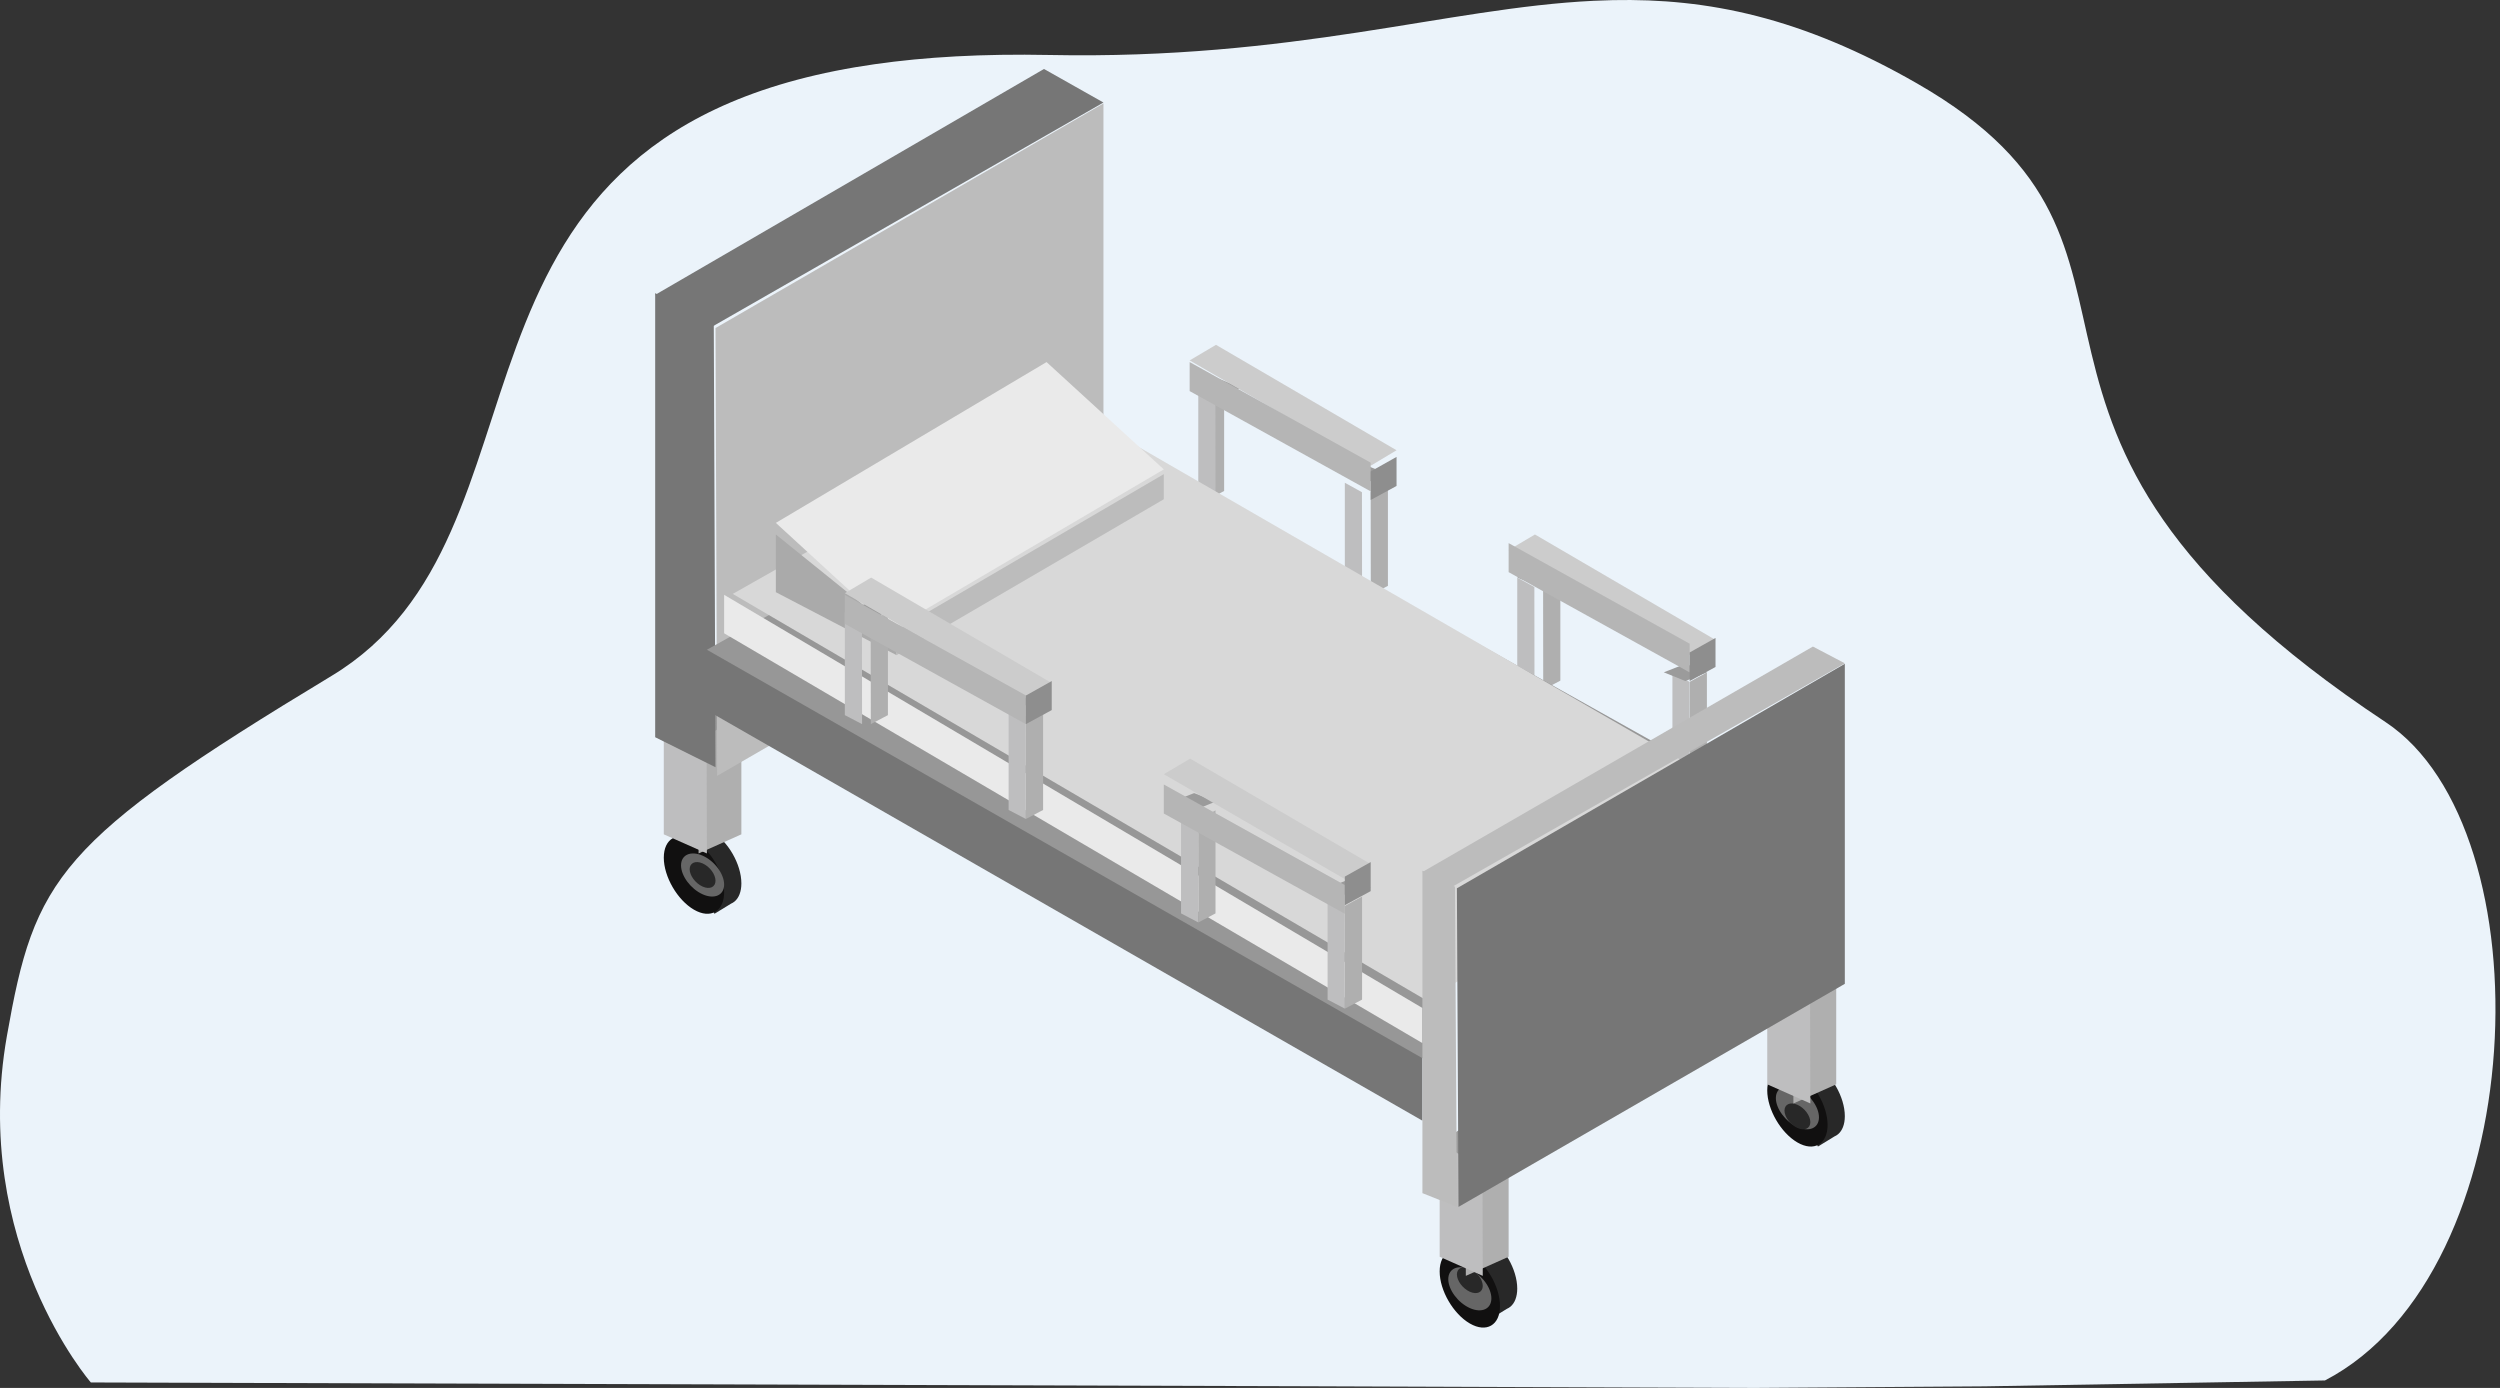 <?xml version="1.0" encoding="UTF-8"?>
<svg xmlns="http://www.w3.org/2000/svg" xmlns:xlink="http://www.w3.org/1999/xlink" width="290px" height="161px" viewBox="0 0 290 161" version="1.1">
  <rect x="0" y="0" width="290" height="161" fill="#333333" stroke="none"/>
  <title>Facilities Vector</title>
  <g id="Radhe-About-Us-Page" stroke="none" stroke-width="1" fill="none" fill-rule="evenodd">
    <g id="About-Us-Page" transform="translate(-338, -1284)">
      <g id="Facilities" transform="translate(289, 1215)">
        <g id="Facilities-Vector" transform="translate(49, 69)">
          <path d="M269.697,160.132 L230.242,160.816 L203.608,161 L202.265,160.995 L151.163,160.804 L10.539,160.365 C10.539,160.365 -3.443,144.253 0.802,120.163 C4.026,101.874 6.59,97.647 38.479,78.392 C65.85,61.862 48.004,16.497 99.222,7.797 C99.958,7.672 100.71,7.554 101.476,7.446 C107.317,6.608 114.011,6.223 121.705,6.378 C150.119,6.95 167.821,0.921 184.841,0.094 C185.593,0.056 186.345,0.03 187.095,0.015 C198.062,-0.208 208.928,1.956 222.397,9.69 C256.088,29.035 224.499,49.175 276.721,83.76 C295.539,96.223 293.807,147.589 269.697,160.132" id="Fill-3" fill="#EBF3FA"></path>
          <path d="M79.063,98.619 L78,97.489 L79.904,96.356 C79.975,96.302 80.049,96.254 80.127,96.212 L80.14,96.203 L80.141,96.204 C80.765,95.876 81.606,95.932 82.53,96.457 C84.439,97.542 86,100.249 86,102.473 C86,103.44 85.704,104.158 85.214,104.57 L85.214,104.571 L85.213,104.571 C85.087,104.677 84.947,104.76 84.797,104.825 L82.877,106 L81.857,104.026 C80.306,102.768 79.119,100.522 79.063,98.619" id="Fill-3" fill="#282828"></path>
          <path d="M84,103.496 C84,101.264 82.425,98.548 80.5,97.46 C78.575,96.371 77,97.284 77,99.488 C77,101.691 78.575,104.409 80.5,105.524 C82.425,106.64 84,105.727 84,103.496" id="Fill-4" fill="#111010"></path>
          <path d="M84,102.609 C84,101.368 82.875,99.86 81.5,99.256 C80.125,98.65 79,99.157 79,100.382 C79,101.607 80.125,103.116 81.5,103.736 C82.875,104.355 84,103.848 84,102.609" id="Fill-5" fill="#666666"></path>
          <path d="M83,102.165 C83,101.422 82.325,100.516 81.5,100.153 C80.675,99.79 80,100.095 80,100.83 C80,101.564 80.675,102.47 81.5,102.841 C82.325,103.213 83,102.909 83,102.165" id="Fill-6" fill="#282828"></path>
          <polyline id="Fill-7" fill="#AFAFAF" points="81.035 99 81 85.323 86 83 86 96.783 81.035 99"></polyline>
          <polyline id="Fill-8" fill="#BEBEBF" points="82 99 81.965 85.323 77 83 77 96.783 82 99"></polyline>
          <polyline id="Fill-9" fill="#9B9B9B" points="77 83.47 81.028 81 85 83.47 81 86 77 83.47"></polyline>
          <path d="M169.063,145.619 L168,144.489 L169.904,143.356 C169.975,143.302 170.049,143.254 170.127,143.212 L170.14,143.203 L170.141,143.204 C170.765,142.876 171.606,142.932 172.529,143.457 C174.438,144.542 176,147.249 176,149.473 C176,150.44 175.704,151.159 175.214,151.571 L175.212,151.571 C175.086,151.677 174.946,151.761 174.797,151.825 L172.878,153 L171.857,151.026 C170.306,149.768 169.119,147.522 169.063,145.619" id="Fill-10" fill="#282828"></path>
          <path d="M174,151.496 C174,149.264 172.425,146.548 170.5,145.46 C168.575,144.371 167,145.284 167,147.488 C167,149.693 168.575,152.409 170.5,153.524 C172.425,154.64 174,153.727 174,151.496" id="Fill-11" fill="#111010"></path>
          <path d="M173,150.609 C173,149.369 171.875,147.86 170.5,147.256 C169.125,146.65 168,147.157 168,148.382 C168,149.607 169.125,151.116 170.5,151.736 C171.875,152.355 173,151.848 173,150.609" id="Fill-12" fill="#666666"></path>
          <path d="M172,149.165 C172,148.422 171.324,147.516 170.499,147.153 C169.675,146.79 169,147.095 169,147.83 C169,148.564 169.675,149.47 170.499,149.841 C171.324,150.213 172,149.909 172,149.165" id="Fill-13" fill="#282828"></path>
          <polyline id="Fill-14" fill="#AFAFAF" points="170.036 148 170 134.323 175 132 175 145.783 170.036 148"></polyline>
          <polyline id="Fill-15" fill="#BEBEBF" points="172 148 171.964 134.323 167 132 167 145.783 172 148"></polyline>
          <polyline id="Fill-16" fill="#9B9B9B" points="167 132.47 171.029 130 175 132.47 171 135 167 132.47"></polyline>
          <path d="M207.063,125.619 L206,124.489 L207.904,123.356 C207.975,123.302 208.049,123.254 208.127,123.212 L208.141,123.203 L208.141,123.204 C208.765,122.876 209.607,122.932 210.53,123.457 C212.439,124.542 214,127.249 214,129.473 C214,130.44 213.704,131.158 213.214,131.571 L213.212,131.571 C213.087,131.677 212.948,131.761 212.798,131.825 L210.878,133 L209.858,131.026 C208.306,129.768 207.119,127.522 207.063,125.619" id="Fill-17" fill="#282828"></path>
          <path d="M212,130.496 C212,128.264 210.424,125.548 208.499,124.46 C206.575,123.371 205,124.284 205,126.488 C205,128.693 206.575,131.407 208.499,132.524 C210.424,133.64 212,132.727 212,130.496" id="Fill-18" fill="#111010"></path>
          <path d="M211,129.609 C211,128.368 209.876,126.86 208.499,126.256 C207.124,125.65 206,126.157 206,127.382 C206,128.607 207.124,130.116 208.499,130.736 C209.876,131.355 211,130.848 211,129.609" id="Fill-19" fill="#666666"></path>
          <path d="M210,130.165 C210,129.422 209.325,128.516 208.499,128.153 C207.675,127.79 207,128.095 207,128.829 C207,129.564 207.675,130.47 208.499,130.841 C209.325,131.213 210,130.909 210,130.165" id="Fill-20" fill="#282828"></path>
          <polyline id="Fill-21" fill="#AFAFAF" points="208.036 128 208 114.323 213 112 213 125.783 208.036 128"></polyline>
          <polyline id="Fill-22" fill="#BEBEBF" points="210 128 209.964 114.323 205 112 205 125.783 210 128"></polyline>
          <polyline id="Fill-23" fill="#9B9B9B" points="204 111.47 208.029 109 212 111.47 208 114 204 111.47"></polyline>
          <polyline id="Fill-24" fill="#AFAFAF" points="196.014 91 196 79.096 198 78 198 89.955 196.014 91"></polyline>
          <polyline id="Fill-25" fill="#BEBEBF" points="196 91 195.986 79.096 194 78 194 89.955 196 91"></polyline>
          <polyline id="Fill-26" fill="#9B9B9B" points="193 77.988 195.518 77 198 77.988 195.501 79 193 77.988"></polyline>
          <polyline id="Fill-27" fill="#AFAFAF" points="179.014 80 179 68.095 181 67 181 78.955 179.014 80"></polyline>
          <polyline id="Fill-28" fill="#BEBEBF" points="178 80 177.986 68.095 176 67 176 78.955 178 80"></polyline>
          <polyline id="Fill-29" fill="#9B9B9B" points="176 66.988 178.518 66 181 66.988 178.501 68 176 66.988"></polyline>
          <polyline id="Fill-30" fill="#CCCCCC" points="175 63.807 178.055 62 199 74.231 196.04 76 175 63.807"></polyline>
          <polyline id="Fill-31" fill="#B5B5B5" points="175 63 175 66.368 196 78 196 74.669 175 63"></polyline>
          <polyline id="Fill-32" fill="#8E8E8E" points="196 79 199 77.369 199 74 196 75.685 196 79"></polyline>
          <polyline id="Fill-33" fill="#AFAFAF" points="159.014 69 159 57.095 161 56 161 67.955 159.014 69"></polyline>
          <polyline id="Fill-34" fill="#BEBEBF" points="158 69 157.986 57.095 156 56 156 67.955 158 69"></polyline>
          <polyline id="Fill-35" fill="#9B9B9B" points="156 54.988 158.518 54 161 54.988 158.501 56 156 54.988"></polyline>
          <polyline id="Fill-36" fill="#AFAFAF" points="140.014 58 140 46.095 142 45 142 56.955 140.014 58"></polyline>
          <polyline id="Fill-37" fill="#BEBEBF" points="141 58 140.986 46.095 139 45 139 56.955 141 58"></polyline>
          <polyline id="Fill-38" fill="#9B9B9B" points="139 44.988 141.518 44 144 44.988 141.5 46 139 44.988"></polyline>
          <polyline id="Fill-39" fill="#CCCCCC" points="138 41.807 141.055 40 162 52.231 159.041 54 138 41.807"></polyline>
          <polyline id="Fill-40" fill="#B5B5B5" points="138 42 138 45.368 159 57 159 53.669 138 42"></polyline>
          <polyline id="Fill-41" fill="#8E8E8E" points="159 58 162 56.37 162 53 159 54.685 159 58"></polyline>
          <polyline id="Fill-42" fill="#BCBCBC" points="83.188 90 83 38.055 128 12 128 64.111 83.188 90"></polyline>
          <polyline id="Fill-43" fill="#767676" points="82.423 38 76 34.203 121.102 8 128 11.893 82.423 38"></polyline>
          <polyline id="Fill-44" fill="#767676" points="76 34 76 85.518 83 89 82.799 37.74 76 34"></polyline>
          <polyline id="Fill-45" fill="#767676" points="165 122.602 82 75 82 82.399 165 130 165 122.602"></polyline>
          <polyline id="Fill-46" fill="#979797" points="82 75.371 127.332 50 192 86.165 165.44 101.071 165.44 123 82 75.371"></polyline>
          <polyline id="Fill-47" fill="#D8D8D8" points="85 68.892 123.688 47 204 93.365 165.398 116 85 68.892"></polyline>
          <polyline id="Fill-48" fill="#EAEAEA" points="84 69 84 73.461 165 121 165 116.928 84 69"></polyline>
          <polyline id="Fill-49" fill="#767676" points="169.188 140 169 103.043 214 77 214 114.123 169.188 140"></polyline>
          <polyline id="Fill-50" fill="#BCBCBC" points="168.225 103 165 101.152 210.296 75 214 76.943 168.225 103"></polyline>
          <polyline id="Fill-51" fill="#BCBCBC" points="165 101 165 138.406 169 140 168.777 102.856 165 101"></polyline>
          <polyline id="Fill-52" fill="#AAAAAA" points="90 68.695 90 62 104 73.301 104 76 90 68.695"></polyline>
          <polyline id="Fill-53" fill="#BCBCBC" points="104 73.121 135 55 135 57.913 104 76 104 73.121"></polyline>
          <polyline id="Fill-54" fill="#EAEAEA" points="135 54.447 121.4 42 90 60.655 103.45 73 135 54.447"></polyline>
          <polyline id="Fill-55" fill="#AFAFAF" points="156.014 117 156 105.095 158 104 158 115.954 156.014 117"></polyline>
          <polyline id="Fill-56" fill="#BEBEBF" points="156 117 155.986 105.095 154 104 154 115.954 156 117"></polyline>
          <polyline id="Fill-57" fill="#9B9B9B" points="154 102.988 156.518 102 159 102.988 156.501 104 154 102.988"></polyline>
          <polyline id="Fill-58" fill="#AFAFAF" points="139.014 107 139 95.096 141 94 141 105.954 139.014 107"></polyline>
          <polyline id="Fill-59" fill="#BEBEBF" points="139 107 138.986 95.096 137 94 137 105.954 139 107"></polyline>
          <polyline id="Fill-60" fill="#9B9B9B" points="136 92.987 138.518 92 141 92.987 138.5 94 136 92.987"></polyline>
          <polyline id="Fill-61" fill="#CCCCCC" points="135 89.807 138.055 88 159 100.232 156.041 102 135 89.807"></polyline>
          <polyline id="Fill-62" fill="#B5B5B5" points="135 91 135 94.368 156 106 156 102.668 135 91"></polyline>
          <polyline id="Fill-63" fill="#8E8E8E" points="156 105 159 103.37 159 100 156 101.684 156 105"></polyline>
          <polyline id="Fill-64" fill="#AFAFAF" points="119.014 95 119 83.095 121 82 121 93.955 119.014 95"></polyline>
          <polyline id="Fill-65" fill="#BEBEBF" points="119 95 118.986 83.095 117 82 117 93.955 119 95"></polyline>
          <polyline id="Fill-66" fill="#9B9B9B" points="116 80.988 118.518 80 121 80.988 118.5 82 116 80.988"></polyline>
          <polyline id="Fill-67" fill="#AFAFAF" points="101.014 84 101 72.095 103 71 103 82.955 101.014 84"></polyline>
          <polyline id="Fill-68" fill="#BEBEBF" points="100 84 99.986 72.095 98 71 98 82.955 100 84"></polyline>
          <polyline id="Fill-69" fill="#9B9B9B" points="98 70.988 100.518 70 103 70.988 100.5 72 98 70.988"></polyline>
          <polyline id="Fill-70" fill="#CCCCCC" points="98 68.807 101.054 67 122 79.231 119.04 81 98 68.807"></polyline>
          <polyline id="Fill-71" fill="#B5B5B5" points="98 69 98 72.368 119 84 119 80.669 98 69"></polyline>
          <polyline id="Fill-72" fill="#8E8E8E" points="119 84 122 82.37 122 79 119 80.685 119 84"></polyline>
        </g>
      </g>
    </g>
  </g>
</svg>
